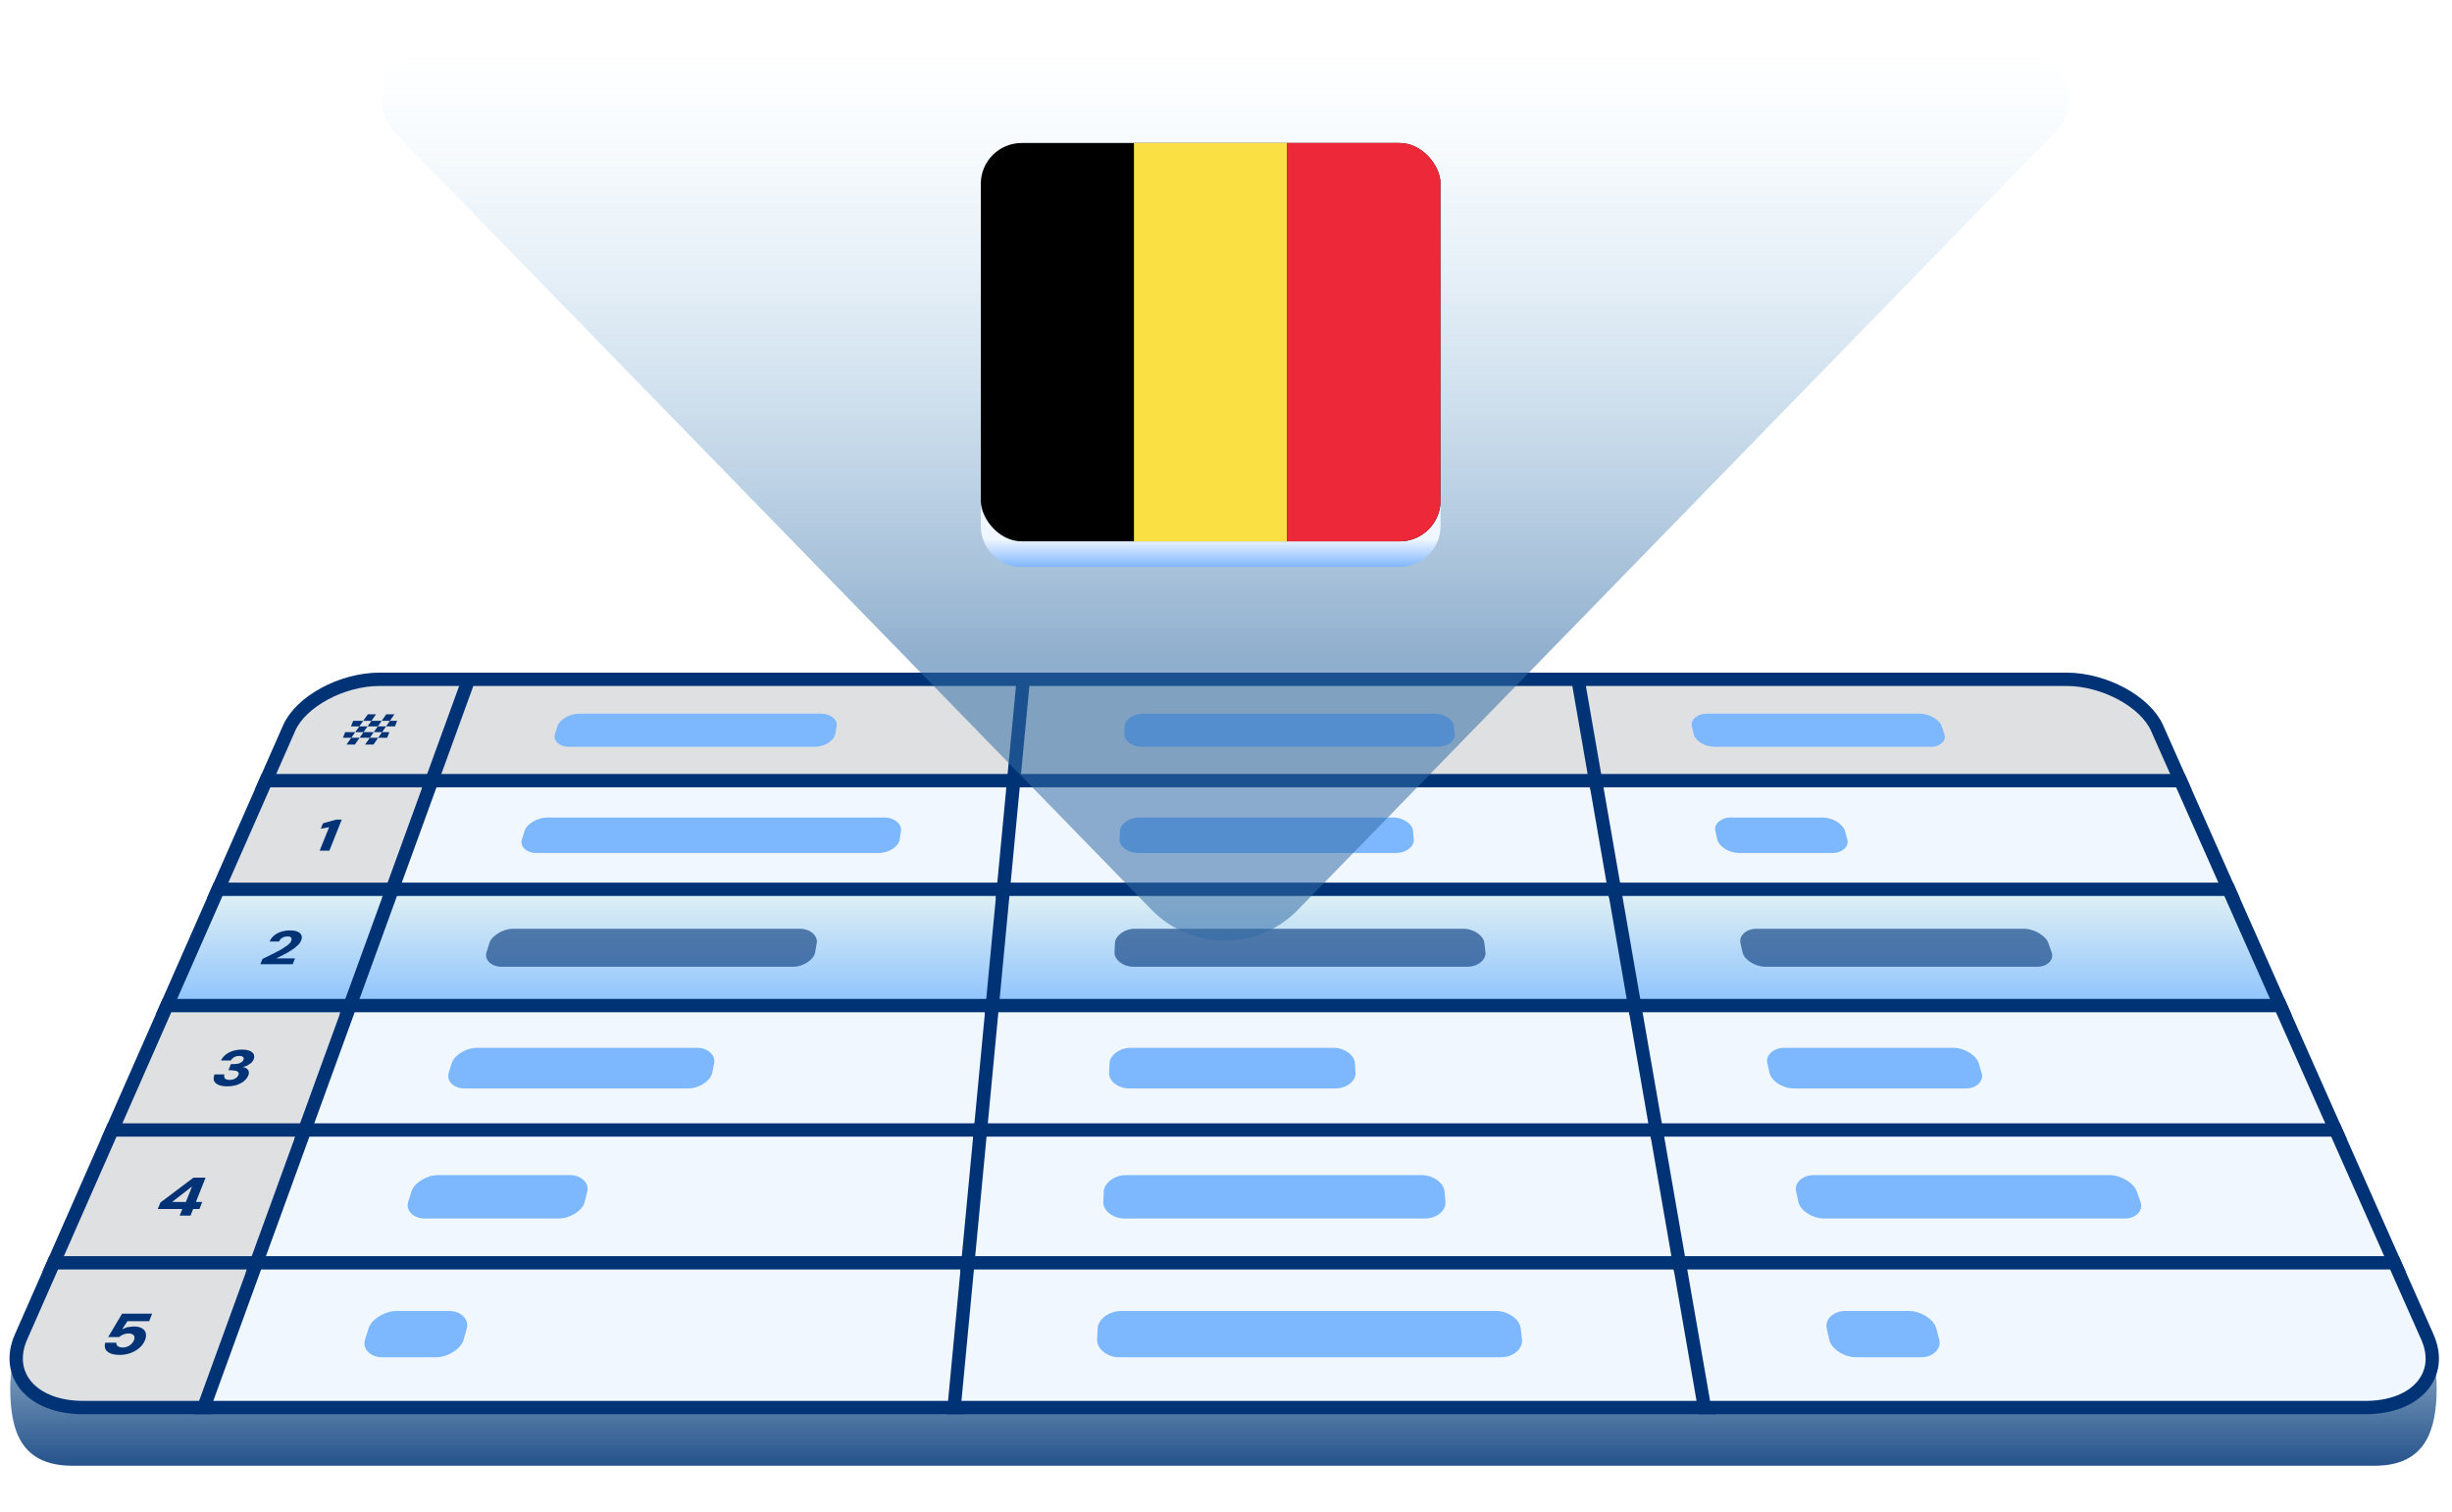 <svg width="480" height="296" viewBox="0 0 480 296" fill="none" xmlns="http://www.w3.org/2000/svg">
<g clip-path="url(#clip0_3591_19384)">
<path fill-rule="evenodd" clip-rule="evenodd" d="M462.892 236.721C467.594 248.389 477 259.536 477 271.726C477 280.007 474.864 287 464.883 287H14.165C4.185 287 2 280.283 2 271.726C2 260.058 11.331 248.389 15.996 236.721C18.948 229.337 28.814 223 37.828 223H441.015C450.029 223 459.915 229.337 462.892 236.721Z" fill="url(#paint0_linear_3591_19384)"/>
<path fill-rule="evenodd" clip-rule="evenodd" d="M56.604 142.561C58.867 137.419 66.845 133.013 74.309 133.013H92.311C89.863 139.768 87.415 146.524 84.968 153.28H51.885C53.458 149.707 55.03 146.134 56.604 142.561Z" fill="#DFE0E2"/>
<path fill-rule="evenodd" clip-rule="evenodd" d="M56.604 142.561C58.867 137.419 66.845 133.013 74.309 133.013H92.311C89.863 139.768 87.415 146.524 84.968 153.28H51.885C53.458 149.707 55.03 146.134 56.604 142.561Z" stroke="#003376" stroke-width="2.61"/>
<path fill-rule="evenodd" clip-rule="evenodd" d="M71.47 145.795C72.851 143.818 74.231 141.841 75.611 139.865H77.213C75.844 141.841 74.476 143.818 73.107 145.795H71.47ZM67.825 145.795C69.219 143.818 70.613 141.841 72.007 139.865H73.609C72.227 141.841 70.844 143.818 69.462 145.795H67.825ZM67.125 144.455L67.578 143.358H76.221L75.791 144.455H67.125ZM68.696 142.24L69.144 141.15H77.741L77.315 142.24H68.696Z" fill="#003376"/>
<path fill-rule="evenodd" clip-rule="evenodd" d="M85.12 152.861C82.498 160.101 79.874 167.34 77.251 174.58H42.508C45.695 167.34 48.882 160.101 52.07 152.861H85.12Z" fill="#DFE0E2"/>
<path fill-rule="evenodd" clip-rule="evenodd" d="M85.12 152.861C82.498 160.101 79.874 167.34 77.251 174.58H42.508C45.695 167.34 48.882 160.101 52.07 152.861H85.12Z" stroke="#003376" stroke-width="2.61"/>
<path fill-rule="evenodd" clip-rule="evenodd" d="M62.58 166.561L64.427 161.973L62.8 162.267L63.227 161.213L65.82 160.481H66.901C66.095 162.508 65.288 164.535 64.481 166.561H62.58Z" fill="#003376"/>
<path fill-rule="evenodd" clip-rule="evenodd" d="M77.415 174.131C74.607 181.882 71.799 189.633 68.99 197.384H32.469C35.881 189.633 39.294 181.882 42.706 174.131H77.415Z" fill="url(#paint1_linear_3591_19384)"/>
<path fill-rule="evenodd" clip-rule="evenodd" d="M77.415 174.131C74.607 181.882 71.799 189.633 68.99 197.384H32.469C35.881 189.633 39.294 181.882 42.706 174.131H77.415Z" stroke="#003376" stroke-width="2.61"/>
<path fill-rule="evenodd" clip-rule="evenodd" d="M50.963 188.802L51.388 187.761L53.295 186.836L55.023 185.932L56.344 185.048C56.873 184.612 57 184.294 57.032 184.214L57.075 183.788C57.07 183.757 57.042 183.584 56.834 183.473C56.793 183.448 56.642 183.353 56.236 183.353L55.514 183.482L54.95 183.843L54.602 184.362H52.763C53.103 183.621 53.623 183.209 53.72 183.131C54.336 182.643 55.004 182.448 55.124 182.412C55.252 182.375 55.924 182.182 56.77 182.182C57.755 182.182 58.192 182.394 58.304 182.449C58.858 182.707 58.986 183.075 59.012 183.15C59.04 183.222 59.182 183.585 58.97 184.121C58.802 184.547 58.494 184.888 58.441 184.946L57.58 185.708L56.484 186.416L55.28 187.069L54.061 187.659H57.752L57.301 188.802H50.963Z" fill="#003376"/>
<path fill-rule="evenodd" clip-rule="evenodd" d="M69.163 196.904C66.16 205.193 63.157 213.483 60.154 221.772H21.73C25.38 213.483 29.03 205.193 32.679 196.904H69.163Z" fill="#DFE0E2"/>
<path fill-rule="evenodd" clip-rule="evenodd" d="M69.163 196.904C66.16 205.193 63.157 213.483 60.154 221.772H21.73C25.38 213.483 29.03 205.193 32.679 196.904H69.163Z" stroke="#003376" stroke-width="2.61"/>
<path fill-rule="evenodd" clip-rule="evenodd" d="M44.468 212.718C43.538 212.718 42.981 212.512 42.859 212.467C42.193 212.216 41.975 211.79 41.931 211.705C41.886 211.609 41.686 211.184 41.986 210.385H43.943C43.831 210.695 43.892 210.901 43.905 210.944C43.918 210.983 43.982 211.184 44.248 211.325C44.3 211.352 44.514 211.465 44.971 211.465L45.731 211.344L46.32 211.014L46.672 210.535C46.795 210.226 46.698 210.052 46.678 210.016C46.658 209.977 46.565 209.797 46.234 209.687L45.411 209.567H44.716L45.205 208.355H45.899C46.474 208.355 46.898 208.188 46.98 208.156C47.49 207.948 47.633 207.591 47.66 207.522C47.803 207.165 47.609 206.997 47.575 206.968C47.531 206.927 47.352 206.76 46.847 206.76C46.234 206.76 45.88 206.982 45.807 207.027C45.748 207.064 45.384 207.284 45.196 207.651H43.264C43.313 207.544 43.578 206.978 44.184 206.503C44.793 206.02 45.475 205.811 45.596 205.774C45.731 205.731 46.417 205.517 47.346 205.517C48.327 205.517 48.799 205.723 48.916 205.774C49.505 206.03 49.647 206.387 49.678 206.464C49.709 206.532 49.869 206.889 49.67 207.393C49.643 207.46 49.501 207.819 49.163 208.137L48.398 208.652L47.548 208.941C48.038 209.02 48.27 209.207 48.321 209.249C48.623 209.468 48.687 209.763 48.699 209.816C48.714 209.878 48.78 210.156 48.606 210.595C48.377 211.174 47.876 211.595 47.794 211.665C47.695 211.748 47.227 212.146 46.371 212.437C46.225 212.486 45.532 212.718 44.468 212.718Z" fill="#003376"/>
<path fill-rule="evenodd" clip-rule="evenodd" d="M60.34 221.259C57.131 230.113 53.923 238.968 50.716 247.823H10.262C14.16 238.968 18.058 230.113 21.956 221.259H60.34Z" fill="#DFE0E2"/>
<path fill-rule="evenodd" clip-rule="evenodd" d="M60.34 221.259C57.131 230.113 53.923 238.968 50.716 247.823H10.262C14.16 238.968 18.058 230.113 21.956 221.259H60.34Z" stroke="#003376" stroke-width="2.61"/>
<path fill-rule="evenodd" clip-rule="evenodd" d="M35.174 238.025L35.688 236.741H30.881L31.405 235.46C33.564 233.837 35.723 232.213 37.882 230.589H40.243L38.358 235.354H39.584L39.039 236.741H37.809L37.301 238.025H35.174ZM33.69 235.354H36.384L37.592 232.329L33.69 235.354Z" fill="#003376"/>
<path fill-rule="evenodd" clip-rule="evenodd" d="M10.504 247.274H50.915C47.493 256.72 44.071 266.168 40.648 275.614H16.293C6.308 275.614 0.843 269.218 4.118 261.78C6.247 256.944 8.375 252.109 10.504 247.274Z" fill="#DFE0E2"/>
<path fill-rule="evenodd" clip-rule="evenodd" d="M10.504 247.274H50.915C47.493 256.72 44.071 266.168 40.648 275.614H16.293C6.308 275.614 0.843 269.218 4.118 261.78C6.247 256.944 8.375 252.109 10.504 247.274Z" stroke="#003376" stroke-width="2.61"/>
<path fill-rule="evenodd" clip-rule="evenodd" d="M23.469 265.304C22.289 265.304 21.718 265.056 21.578 264.995C20.872 264.675 20.671 264.231 20.628 264.138C20.589 264.048 20.39 263.591 20.609 262.908H22.78C22.77 262.965 22.713 263.295 23.044 263.579C23.11 263.631 23.396 263.853 24.051 263.853C24.527 263.853 24.89 263.7 24.958 263.67C25.026 263.641 25.407 263.477 25.728 263.158C26.068 262.828 26.2 262.495 26.227 262.43C26.394 262.009 26.32 261.77 26.304 261.714C26.291 261.669 26.218 261.408 25.921 261.261C25.867 261.231 25.629 261.102 25.17 261.102C25.084 261.102 24.621 261.102 24.12 261.317C23.623 261.521 23.378 261.764 23.325 261.817H21.174L23.898 257.232H29.782L29.199 258.706H24.936L23.923 260.264L24.906 259.88L26.133 259.733C26.991 259.733 27.417 259.915 27.521 259.959C28.057 260.174 28.274 260.492 28.319 260.559C28.359 260.618 28.581 260.943 28.586 261.419C28.587 261.5 28.591 261.896 28.39 262.407C28.348 262.511 28.134 263.055 27.64 263.591C27.56 263.677 27.149 264.116 26.489 264.503C26.381 264.566 25.832 264.881 25.044 265.098C24.922 265.13 24.276 265.304 23.469 265.304Z" fill="#003376"/>
<path fill-rule="evenodd" clip-rule="evenodd" d="M200.883 133.013C200.251 139.768 199.619 146.524 198.986 153.28H84.377C86.834 146.524 89.291 139.768 91.747 133.013H200.883Z" fill="#DFE0E2"/>
<path fill-rule="evenodd" clip-rule="evenodd" d="M200.883 133.013C200.251 139.768 199.619 146.524 198.986 153.28H84.377C86.834 146.524 89.291 139.768 91.747 133.013H200.883Z" stroke="#003376" stroke-width="2.61"/>
<path fill-rule="evenodd" clip-rule="evenodd" d="M163.786 142.157L163.492 143.778C163.272 144.993 161.437 146.227 159.562 146.227H111.343C109.432 146.227 108.253 144.967 108.625 143.778L109.134 142.157C109.512 140.95 111.481 139.742 113.322 139.742H160.792C162.675 139.742 163.999 140.981 163.786 142.157Z" fill="#7DB8FF"/>
<path fill-rule="evenodd" clip-rule="evenodd" d="M199.026 152.86C198.348 160.1 197.671 167.34 196.993 174.581H76.631C79.264 167.34 81.897 160.1 84.53 152.86H199.026Z" fill="#F1F7FF"/>
<path fill-rule="evenodd" clip-rule="evenodd" d="M199.026 152.86C198.348 160.1 197.671 167.34 196.993 174.581H76.631C79.264 167.34 81.897 160.1 84.53 152.86H199.026Z" stroke="#003376" stroke-width="2.61"/>
<path fill-rule="evenodd" clip-rule="evenodd" d="M176.371 162.662L176.122 164.4C175.935 165.703 174.053 167.024 172.085 167.024H104.996C102.997 167.024 101.758 165.679 102.159 164.4L102.704 162.662C103.11 161.366 105.189 160.074 107.117 160.074H173.142C175.11 160.074 176.553 161.396 176.371 162.662Z" fill="#7DB8FF"/>
<path fill-rule="evenodd" clip-rule="evenodd" d="M197.036 174.131C196.31 181.882 195.585 189.633 194.86 197.384H68.338C71.157 189.633 73.976 181.882 76.795 174.131H197.036Z" fill="url(#paint2_linear_3591_19384)"/>
<path fill-rule="evenodd" clip-rule="evenodd" d="M197.036 174.131C196.31 181.882 195.585 189.633 194.86 197.384H68.338C71.157 189.633 73.976 181.882 76.795 174.131H197.036Z" stroke="#003376" stroke-width="2.61"/>
<path opacity="0.6" fill-rule="evenodd" clip-rule="evenodd" d="M159.892 184.628L159.57 186.488C159.328 187.889 157.299 189.298 155.239 189.298H98.198C96.103 189.298 94.802 187.863 95.233 186.488L95.816 184.628C96.252 183.238 98.447 181.857 100.468 181.857H156.588C158.651 181.857 160.127 183.27 159.892 184.628Z" fill="#003376"/>
<path fill-rule="evenodd" clip-rule="evenodd" d="M194.904 196.904C194.128 205.193 193.353 213.483 192.577 221.772H59.469C62.483 213.483 65.498 205.193 68.513 196.904H194.904Z" fill="#F1F7FF"/>
<path fill-rule="evenodd" clip-rule="evenodd" d="M194.904 196.904C194.128 205.193 193.353 213.483 192.577 221.772H59.469C62.483 213.483 65.498 205.193 68.513 196.904H194.904Z" stroke="#003376" stroke-width="2.61"/>
<path fill-rule="evenodd" clip-rule="evenodd" d="M139.816 208.133L139.405 210.122C139.095 211.626 136.9 213.127 134.741 213.127H90.925C88.729 213.127 87.359 211.598 87.822 210.122L88.446 208.133C88.913 206.643 91.231 205.17 93.353 205.17H136.449C138.615 205.17 140.116 206.677 139.816 208.133Z" fill="#7DB8FF"/>
<path fill-rule="evenodd" clip-rule="evenodd" d="M192.624 221.258C191.795 230.113 190.967 238.967 190.138 247.822H49.994C53.215 238.967 56.435 230.113 59.655 221.258H192.624Z" fill="#F1F7FF"/>
<path fill-rule="evenodd" clip-rule="evenodd" d="M192.624 221.258C191.795 230.113 190.967 238.967 190.138 247.822H49.994C53.215 238.967 56.435 230.113 59.655 221.258H192.624Z" stroke="#003376" stroke-width="2.61"/>
<path fill-rule="evenodd" clip-rule="evenodd" d="M114.97 233.258L114.449 235.383C114.053 236.995 111.669 238.591 109.405 238.591H83.151C80.846 238.591 79.405 236.963 79.9 235.383L80.567 233.258C81.066 231.663 83.516 230.092 85.746 230.092H111.561C113.836 230.092 115.353 231.699 114.97 233.258Z" fill="#7DB8FF"/>
<path fill-rule="evenodd" clip-rule="evenodd" d="M190.189 247.274C189.305 256.72 188.421 266.167 187.537 275.614H39.887C43.322 266.167 46.758 256.72 50.193 247.274H190.189Z" fill="#F1F7FF"/>
<path fill-rule="evenodd" clip-rule="evenodd" d="M190.189 247.274C189.305 256.72 188.421 266.167 187.537 275.614H39.887C43.322 266.167 46.758 256.72 50.193 247.274H190.189Z" stroke="#003376" stroke-width="2.61"/>
<path fill-rule="evenodd" clip-rule="evenodd" d="M91.384 260.08L90.755 262.347C90.277 264.073 87.701 265.77 85.322 265.77H74.858C72.435 265.77 70.917 264.038 71.447 262.347L72.158 260.08C72.692 258.377 75.282 256.702 77.626 256.702H87.912C90.304 256.702 91.846 258.414 91.384 260.08Z" fill="#7DB8FF"/>
<path fill-rule="evenodd" clip-rule="evenodd" d="M309.458 133.013C310.64 139.768 311.823 146.524 313.005 153.28H198.396C199.039 146.524 199.68 139.768 200.322 133.013H309.458Z" fill="#DFE0E2"/>
<path fill-rule="evenodd" clip-rule="evenodd" d="M309.458 133.013C310.64 139.768 311.823 146.524 313.005 153.28H198.396C199.039 146.524 199.68 139.768 200.322 133.013H309.458Z" stroke="#003376" stroke-width="2.61"/>
<path fill-rule="evenodd" clip-rule="evenodd" d="M284.596 142.157L284.775 143.778C284.908 144.975 283.459 146.227 281.559 146.227H223.465C221.571 146.227 220.035 144.979 220.089 143.778L220.162 142.157C220.216 140.968 221.836 139.742 223.702 139.742H280.895C282.753 139.742 284.462 140.964 284.596 142.157Z" fill="#7DB8FF"/>
<path fill-rule="evenodd" clip-rule="evenodd" d="M312.933 152.86C314.199 160.1 315.469 167.34 316.736 174.58H196.373C197.061 167.34 197.748 160.1 198.436 152.86H312.933Z" fill="#F1F7FF"/>
<path fill-rule="evenodd" clip-rule="evenodd" d="M312.933 152.86C314.199 160.1 315.469 167.34 316.736 174.58H196.373C197.061 167.34 197.748 160.1 198.436 152.86H312.933Z" stroke="#003376" stroke-width="2.61"/>
<path fill-rule="evenodd" clip-rule="evenodd" d="M276.609 162.662L276.758 164.4C276.872 165.688 275.316 167.024 273.328 167.024H222.707C220.724 167.024 219.108 165.691 219.166 164.4L219.243 162.662C219.301 161.385 221.008 160.074 222.961 160.074H272.779C274.728 160.074 276.495 161.382 276.609 162.662Z" fill="#7DB8FF"/>
<path fill-rule="evenodd" clip-rule="evenodd" d="M316.656 174.131C318.014 181.882 319.372 189.633 320.73 197.384H194.207C194.943 189.633 195.68 181.882 196.416 174.131H316.656Z" fill="url(#paint3_linear_3591_19384)"/>
<path fill-rule="evenodd" clip-rule="evenodd" d="M316.656 174.131C318.014 181.882 319.372 189.633 320.73 197.384H194.207C194.943 189.633 195.68 181.882 196.416 174.131H316.656Z" fill="url(#paint4_linear_3591_19384)" stroke="#003376" stroke-width="2.61"/>
<path opacity="0.6" fill-rule="evenodd" clip-rule="evenodd" d="M290.581 184.628L290.791 186.488C290.948 187.871 289.349 189.298 287.266 189.298H221.893C219.813 189.298 218.111 187.874 218.174 186.488L218.257 184.628C218.318 183.257 220.118 181.857 222.165 181.857H286.481C288.521 181.857 290.425 183.252 290.581 184.628Z" fill="#003376"/>
<path fill-rule="evenodd" clip-rule="evenodd" d="M320.646 196.904C322.095 205.193 323.549 213.483 324.999 221.772H191.891C192.678 213.483 193.465 205.193 194.253 196.904H320.646Z" fill="#F1F7FF"/>
<path fill-rule="evenodd" clip-rule="evenodd" d="M320.646 196.904C322.095 205.193 323.549 213.483 324.999 221.772H191.891C192.678 213.483 193.465 205.193 194.253 196.904H320.646Z" stroke="#003376" stroke-width="2.61"/>
<path fill-rule="evenodd" clip-rule="evenodd" d="M265.236 208.133L265.347 210.122C265.43 211.608 263.653 213.127 261.467 213.127H221.023C218.84 213.127 217.046 211.609 217.113 210.122L217.202 208.133C217.268 206.663 219.165 205.17 221.313 205.17H261.093C263.241 205.17 265.156 206.663 265.236 208.133Z" fill="#7DB8FF"/>
<path fill-rule="evenodd" clip-rule="evenodd" d="M324.907 221.258C326.46 230.113 328.008 238.968 329.561 247.822H189.416C190.257 238.968 191.098 230.113 191.939 221.258H324.907Z" fill="#F1F7FF"/>
<path fill-rule="evenodd" clip-rule="evenodd" d="M324.907 221.258C326.46 230.113 328.008 238.968 329.561 247.822H189.416C190.257 238.968 191.098 230.113 191.939 221.258H324.907Z" stroke="#003376" stroke-width="2.61"/>
<path fill-rule="evenodd" clip-rule="evenodd" d="M282.777 233.258L282.964 235.383C283.101 236.971 281.281 238.591 278.985 238.591H220.094C217.801 238.591 215.909 236.974 215.98 235.383L216.076 233.258C216.146 231.684 218.148 230.092 220.404 230.092H278.314C280.564 230.092 282.64 231.681 282.777 233.258Z" fill="#7DB8FF"/>
<path fill-rule="evenodd" clip-rule="evenodd" d="M329.466 247.274C331.118 256.72 332.774 266.167 334.426 275.614H186.777C187.675 266.167 188.572 256.72 189.469 247.274H329.466Z" fill="#F1F7FF"/>
<path fill-rule="evenodd" clip-rule="evenodd" d="M329.466 247.274C331.118 256.72 332.774 266.167 334.426 275.614H186.777C187.675 266.167 188.572 256.72 189.469 247.274H329.466Z" stroke="#003376" stroke-width="2.61"/>
<path fill-rule="evenodd" clip-rule="evenodd" d="M297.693 260.08L297.945 262.347C298.132 264.044 296.255 265.77 293.84 265.77H219.102C216.692 265.77 214.695 264.048 214.772 262.347L214.873 260.08C214.949 258.398 217.061 256.702 219.433 256.702H292.91C295.275 256.702 297.506 258.393 297.693 260.08Z" fill="#7DB8FF"/>
<path fill-rule="evenodd" clip-rule="evenodd" d="M308.896 133.013H404.529C411.99 133.013 419.986 137.419 422.267 142.561C423.854 146.134 425.437 149.707 427.024 153.28H312.418C311.243 146.524 310.068 139.768 308.896 133.013Z" fill="#DFE0E2"/>
<path fill-rule="evenodd" clip-rule="evenodd" d="M308.896 133.013H404.529C411.99 133.013 419.986 137.419 422.267 142.561C423.854 146.134 425.437 149.707 427.024 153.28H312.418C311.243 146.524 310.068 139.768 308.896 133.013Z" stroke="#003376" stroke-width="2.61"/>
<path fill-rule="evenodd" clip-rule="evenodd" d="M380.092 142.157L380.649 143.778C381.054 144.966 379.913 146.227 377.998 146.227H335.589C333.72 146.227 331.828 144.996 331.557 143.778L331.195 142.157C330.932 140.983 332.198 139.742 334.082 139.742H375.835C377.674 139.742 379.68 140.948 380.092 142.157Z" fill="#7DB8FF"/>
<path fill-rule="evenodd" clip-rule="evenodd" d="M426.84 152.86C430.052 160.1 433.264 167.34 436.476 174.58H316.117C314.858 167.34 313.599 160.1 312.344 152.86H426.84Z" fill="#F1F7FF"/>
<path fill-rule="evenodd" clip-rule="evenodd" d="M426.84 152.86C430.052 160.1 433.264 167.34 436.476 174.58H316.117C314.858 167.34 313.599 160.1 312.344 152.86H426.84Z" stroke="#003376" stroke-width="2.61"/>
<path fill-rule="evenodd" clip-rule="evenodd" d="M361.144 162.662L361.633 164.4C361.995 165.68 360.713 167.024 358.714 167.024H340.419C338.458 167.024 336.463 165.708 336.173 164.4L335.784 162.662C335.502 161.399 336.833 160.074 338.805 160.074H356.811C358.745 160.074 360.778 161.369 361.144 162.662Z" fill="#7DB8FF"/>
<path fill-rule="evenodd" clip-rule="evenodd" d="M436.278 174.131C439.719 181.882 443.16 189.633 446.597 197.384H320.077C318.73 189.633 317.384 181.882 316.037 174.131H436.278Z" fill="url(#paint5_linear_3591_19384)"/>
<path fill-rule="evenodd" clip-rule="evenodd" d="M436.278 174.131C439.719 181.882 443.16 189.633 446.597 197.384H320.077C318.73 189.633 317.384 181.882 316.037 174.131H436.278Z" stroke="#003376" stroke-width="2.61"/>
<path opacity="0.6" fill-rule="evenodd" clip-rule="evenodd" d="M400.969 184.628L401.629 186.488C402.121 187.863 400.882 189.298 398.783 189.298H345.59C343.534 189.298 341.429 187.893 341.116 186.488L340.7 184.628C340.395 183.272 341.795 181.857 343.862 181.857H396.197C398.215 181.857 400.473 183.235 400.969 184.628Z" fill="#003376"/>
<path fill-rule="evenodd" clip-rule="evenodd" d="M446.387 196.904C450.064 205.193 453.741 213.483 457.423 221.773H324.314C322.872 213.483 321.434 205.193 319.992 196.904H446.387Z" fill="#F1F7FF"/>
<path fill-rule="evenodd" clip-rule="evenodd" d="M446.387 196.904C450.064 205.193 453.741 213.483 457.423 221.773H324.314C322.872 213.483 321.434 205.193 319.992 196.904H446.387Z" stroke="#003376" stroke-width="2.61"/>
<path fill-rule="evenodd" clip-rule="evenodd" d="M387.323 208.133L387.937 210.122C388.395 211.598 387.022 213.127 384.824 213.127H351.121C348.962 213.127 346.742 211.628 346.406 210.122L345.96 208.133C345.632 206.678 347.108 205.17 349.275 205.17H382.425C384.546 205.17 386.858 206.644 387.323 208.133Z" fill="#7DB8FF"/>
<path fill-rule="evenodd" clip-rule="evenodd" d="M457.196 221.258C461.125 230.113 465.054 238.967 468.983 247.822H328.84C327.303 238.967 325.762 230.113 324.225 221.258H457.196Z" fill="#F1F7FF"/>
<path fill-rule="evenodd" clip-rule="evenodd" d="M457.196 221.258C461.125 230.113 465.054 238.967 468.983 247.822H328.84C327.303 238.967 325.762 230.113 324.225 221.258H457.196Z" stroke="#003376" stroke-width="2.61"/>
<path fill-rule="evenodd" clip-rule="evenodd" d="M418.284 233.258L419.039 235.383C419.604 236.963 418.23 238.591 415.926 238.591H357.034C354.764 238.591 352.418 236.993 352.06 235.383L351.583 233.258C351.232 231.699 352.784 230.092 355.058 230.092H412.97C415.194 230.092 417.715 231.66 418.284 233.258Z" fill="#7DB8FF"/>
<path fill-rule="evenodd" clip-rule="evenodd" d="M328.744 247.274H468.738C470.882 252.109 473.03 256.944 475.174 261.78C478.477 269.218 473.034 275.614 463.05 275.614H333.665C332.025 266.168 330.384 256.72 328.744 247.274Z" fill="#F1F7FF"/>
<path fill-rule="evenodd" clip-rule="evenodd" d="M328.744 247.274H468.738C470.882 252.109 473.03 256.944 475.174 261.78C478.477 269.218 473.034 275.614 463.05 275.614H333.665C332.025 266.168 330.384 256.72 328.744 247.274Z" stroke="#003376" stroke-width="2.61"/>
<path fill-rule="evenodd" clip-rule="evenodd" d="M379.031 260.08L379.63 262.347C380.076 264.039 378.474 265.77 376.052 265.77H363.345C360.961 265.77 358.481 264.068 358.096 262.347L357.588 260.08C357.215 258.413 358.851 256.702 361.239 256.702H373.729C376.079 256.702 378.581 258.381 379.031 260.08Z" fill="#7DB8FF"/>
</g>
<path d="M395.325 10H84.192C75.811 10 71.557 20.08 77.402 26.084L225.427 178.136C233.279 186.202 246.237 186.202 254.089 178.136L402.114 26.084C407.959 20.08 403.705 10 395.325 10Z" fill="url(#paint6_linear_3591_19384)" fill-opacity="0.75"/>
<path d="M192 97H282V103C282 107.418 278.418 111 274 111H200C195.582 111 192 107.418 192 103V97Z" fill="url(#paint7_linear_3591_19384)"/>
<g clip-path="url(#clip1_3591_19384)">
<g clip-path="url(#clip2_3591_19384)">
<path d="M191.98 28H281.98V106H191.98V28Z" fill="black"/>
<path d="M221.98 28H251.98V106H221.98V28Z" fill="#FAE042"/>
<path d="M252 28H283V106H252V28Z" fill="#ED2939"/>
</g>
</g>
<defs>
<linearGradient id="paint0_linear_3591_19384" x1="212.716" y1="245.6" x2="212.716" y2="295.372" gradientUnits="userSpaceOnUse">
<stop stop-color="#DBEEF4"/>
<stop offset="1" stop-color="#003376"/>
</linearGradient>
<linearGradient id="paint1_linear_3591_19384" x1="54.81" y1="175.942" x2="54.81" y2="197.191" gradientUnits="userSpaceOnUse">
<stop stop-color="#DBEEF4"/>
<stop offset="1" stop-color="#8CC2FD"/>
</linearGradient>
<linearGradient id="paint2_linear_3591_19384" x1="132.308" y1="175.942" x2="132.308" y2="197.191" gradientUnits="userSpaceOnUse">
<stop stop-color="#DBEEF4"/>
<stop offset="1" stop-color="#8CC2FD"/>
</linearGradient>
<linearGradient id="paint3_linear_3591_19384" x1="257.468" y1="174.131" x2="257.468" y2="197.384" gradientUnits="userSpaceOnUse">
<stop stop-color="#4B83C8"/>
<stop offset="1" stop-color="#254062"/>
</linearGradient>
<linearGradient id="paint4_linear_3591_19384" x1="257.096" y1="175.941" x2="257.096" y2="197.191" gradientUnits="userSpaceOnUse">
<stop stop-color="#DBEEF4"/>
<stop offset="1" stop-color="#8CC2FD"/>
</linearGradient>
<linearGradient id="paint5_linear_3591_19384" x1="380.933" y1="175.942" x2="380.933" y2="197.191" gradientUnits="userSpaceOnUse">
<stop stop-color="#DBEEF4"/>
<stop offset="1" stop-color="#8CC2FD"/>
</linearGradient>
<linearGradient id="paint6_linear_3591_19384" x1="239.758" y1="10" x2="239.758" y2="128.264" gradientUnits="userSpaceOnUse">
<stop stop-color="#A9D9F5" stop-opacity="0"/>
<stop offset="1" stop-color="#326BA4" stop-opacity="0.72"/>
</linearGradient>
<linearGradient id="paint7_linear_3591_19384" x1="237" y1="105.5" x2="237" y2="115.5" gradientUnits="userSpaceOnUse">
<stop stop-color="#F1F7FF"/>
<stop offset="1" stop-color="#2382FE"/>
</linearGradient>
<clipPath id="clip0_3591_19384">
<rect width="479.515" height="157.165" fill="white" transform="translate(0 129.834)"/>
</clipPath>
<clipPath id="clip1_3591_19384">
<rect x="192" y="28" width="90" height="78" rx="8" fill="white"/>
</clipPath>
<clipPath id="clip2_3591_19384">
<rect width="89.96" height="78" fill="white" transform="translate(192 28)"/>
</clipPath>
</defs>
</svg>
